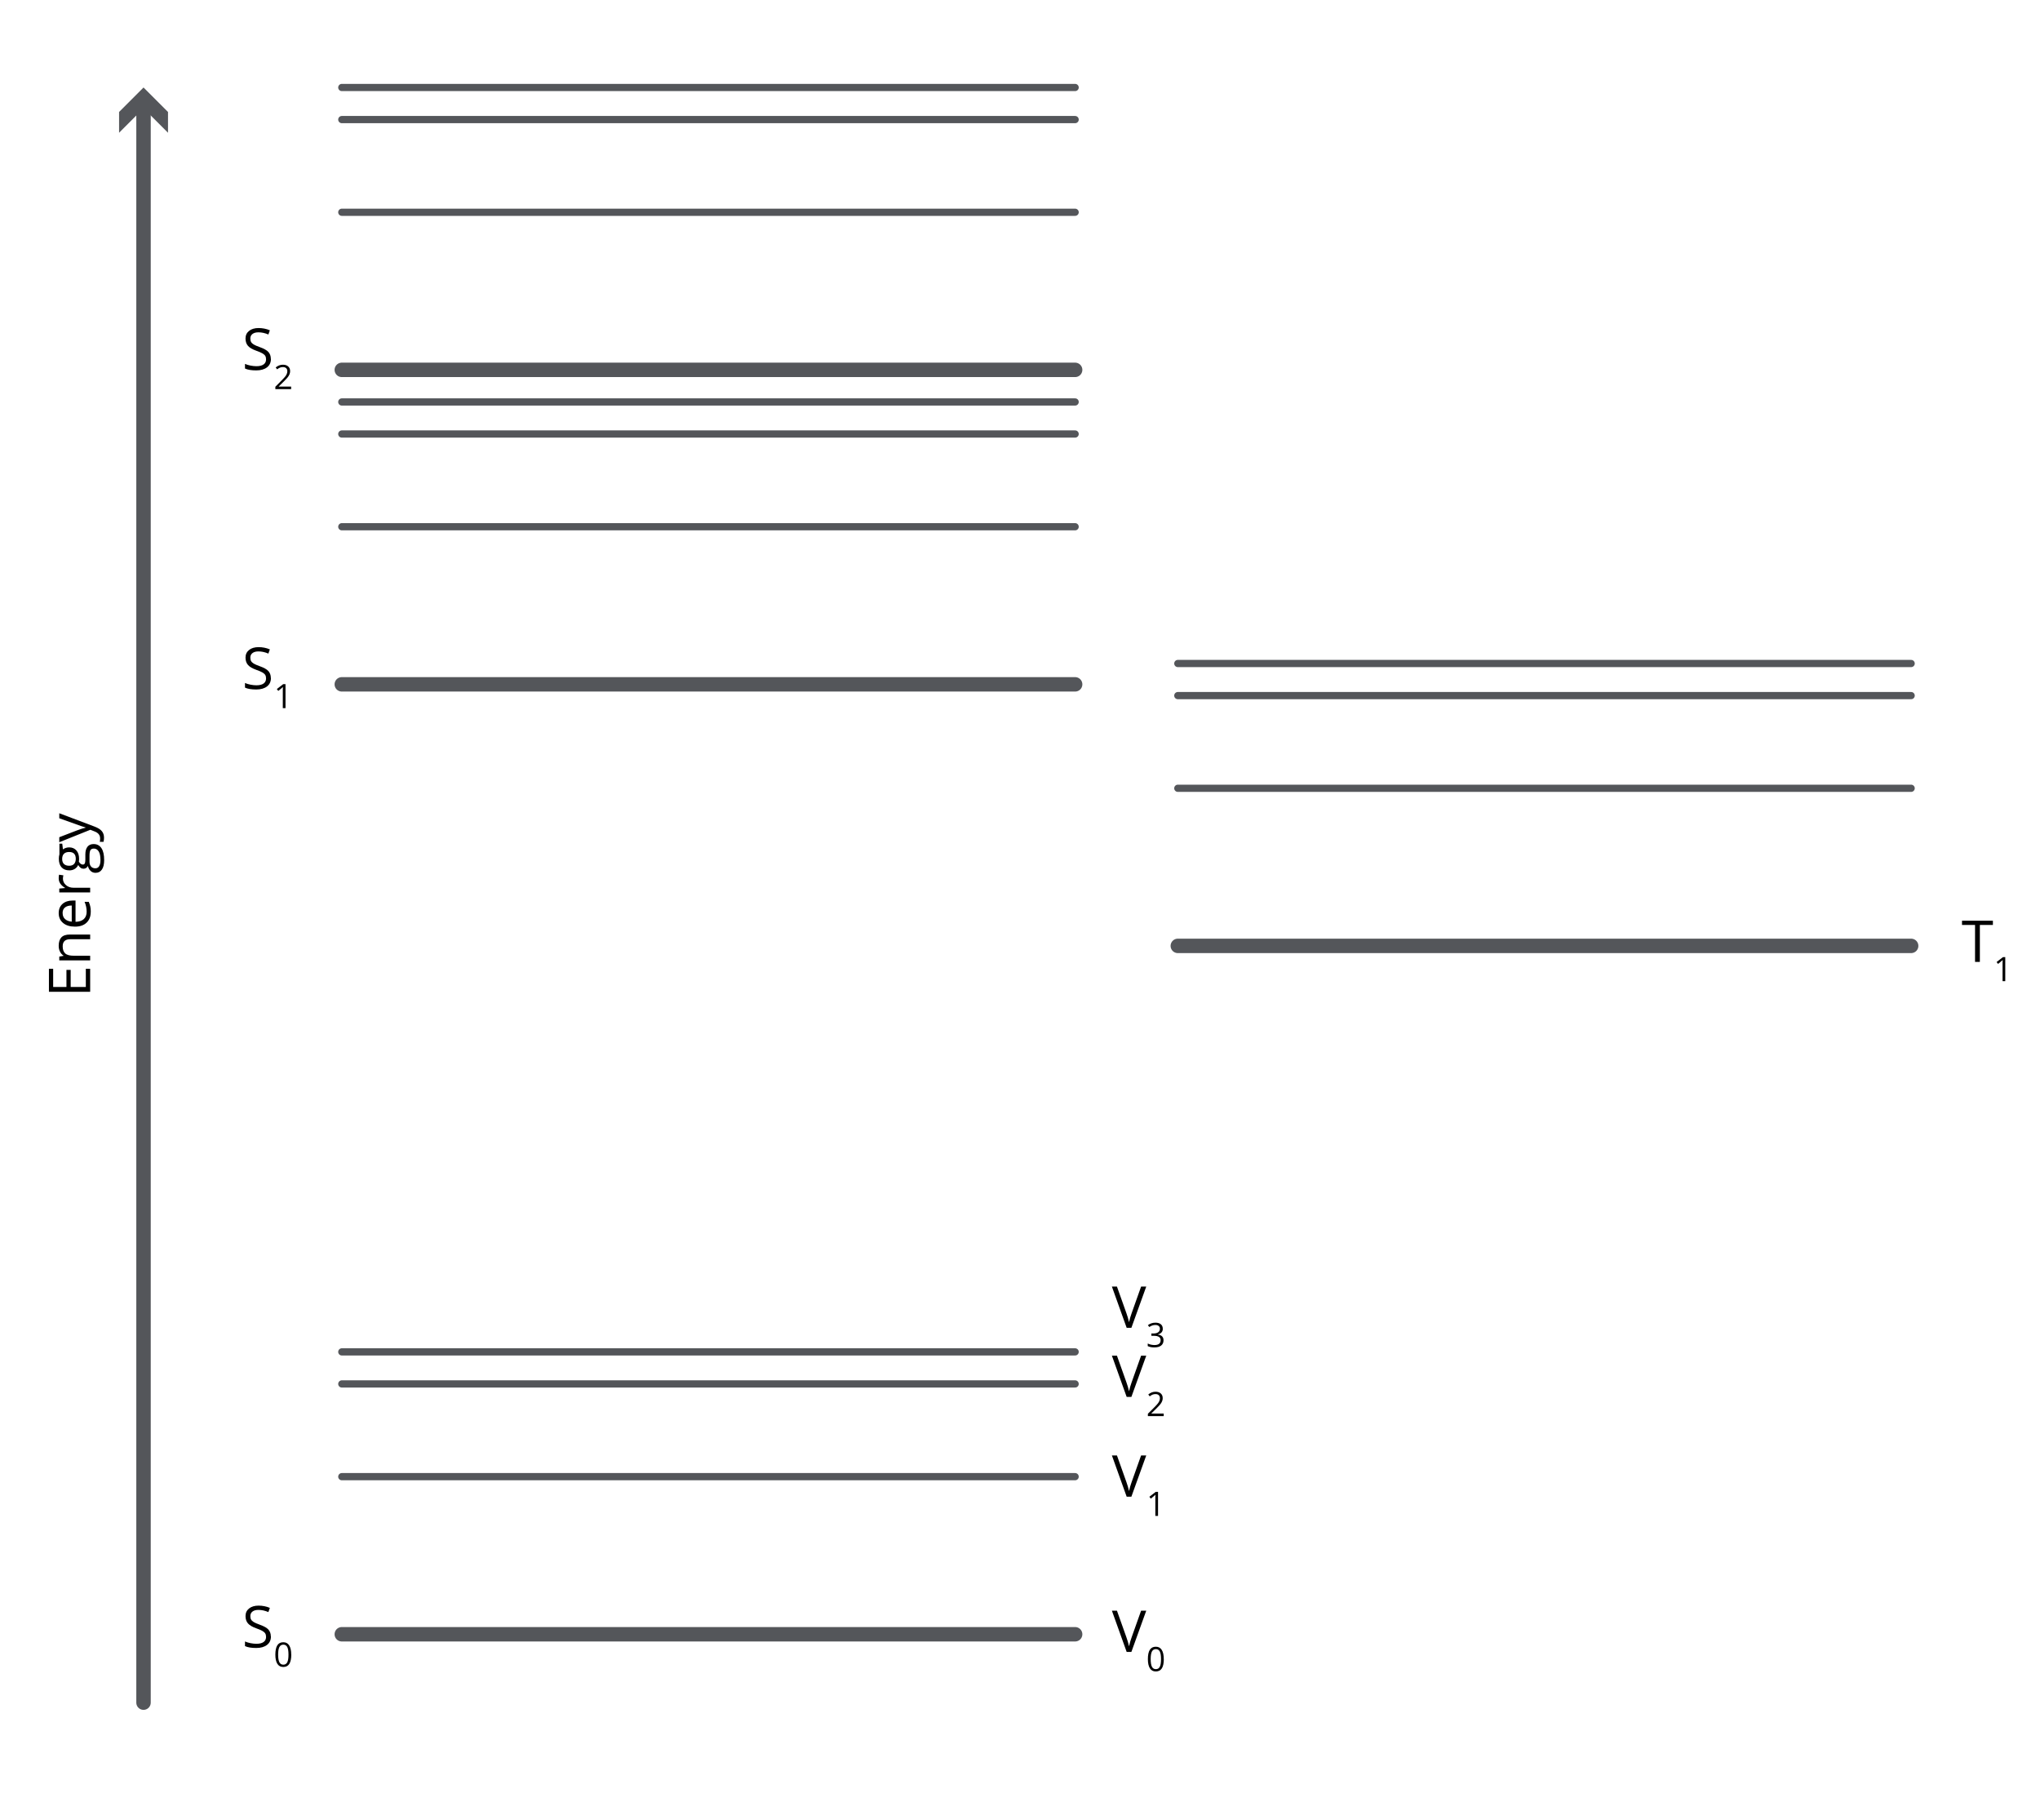 <svg viewBox="0 0 424 378.22" height="378.22" width="424" xmlns="http://www.w3.org/2000/svg" data-name="Layer 1" id="Layer_1">
  <defs>
    <style>
      .cls-1 {
        fill: #54565a;
      }

      .cls-2 {
        stroke-width: 3px;
      }

      .cls-2, .cls-3 {
        fill: none;
        stroke: #54565a;
        stroke-linecap: round;
        stroke-linejoin: round;
      }

      .cls-3 {
        stroke-width: 1.5px;
      }
    </style>
  </defs>
  <g>
    <line y2="21.61" x2="29.83" y1="353.82" x1="29.83" class="cls-2"></line>
    <polygon points="34.92 27.59 29.83 22.5 24.75 27.59 24.75 23.27 29.83 18.18 34.92 23.27 34.92 27.59" class="cls-1"></polygon>
  </g>
  <g>
    <path d="M18.74,201.32v4.78h-8.57v-4.78h.88v3.78h2.76v-3.55h.88v3.55h3.15v-3.78h.89Z"></path>
    <path d="M18.74,195.18h-4.15c-.52,0-.91.12-1.17.36s-.39.61-.39,1.12c0,.67.18,1.16.54,1.48s.96.47,1.8.47h3.37v.97h-6.42v-.79l.88-.16v-.05c-.32-.2-.56-.48-.74-.84s-.26-.76-.26-1.2c0-.77.19-1.36.56-1.75s.97-.59,1.79-.59h4.19v.97Z"></path>
    <path d="M18.86,189.49c0,.95-.29,1.7-.87,2.25s-1.38.82-2.41.82-1.86-.25-2.47-.76-.91-1.19-.91-2.05c0-.8.26-1.44.79-1.91s1.23-.7,2.09-.7h.62v4.42c.75-.02,1.33-.21,1.72-.57s.59-.87.59-1.53c0-.69-.14-1.38-.43-2.05h.87c.15.34.25.67.32.98s.1.68.1,1.11ZM13.02,189.76c0,.52.17.93.5,1.23s.8.49,1.39.54v-3.36c-.61,0-1.08.14-1.41.41s-.49.66-.49,1.17Z"></path>
    <path d="M12.2,182.54c0-.29.02-.54.07-.77l.9.13c-.06.27-.09.5-.09.7,0,.52.21.96.63,1.33s.95.55,1.58.55h3.45v.97h-6.42v-.8l1.19-.11v-.05c-.42-.24-.74-.53-.97-.86s-.34-.71-.34-1.11Z"></path>
    <path d="M12.32,175.32h.62l.14,1.19c.14-.11.32-.21.54-.29s.47-.13.75-.13c.63,0,1.13.21,1.51.64s.56,1.02.56,1.77c0,.19-.02.37-.05.54.22.41.49.62.83.62.18,0,.31-.07.39-.22s.13-.39.13-.74v-1.14c0-.7.15-1.23.44-1.6s.72-.56,1.28-.56c.71,0,1.25.29,1.63.86s.56,1.4.56,2.5c0,.84-.16,1.49-.47,1.94s-.75.68-1.32.68c-.39,0-.73-.12-1.01-.38s-.48-.6-.58-1.05c-.07.16-.19.3-.35.41s-.34.17-.54.17c-.23,0-.44-.06-.62-.19s-.35-.32-.51-.59c-.14.33-.37.6-.7.81s-.7.31-1.12.31c-.7,0-1.25-.21-1.63-.63s-.57-1.02-.57-1.79c0-.34.04-.64.12-.91v-2.22ZM14.38,179.91c.45,0,.79-.13,1.02-.38s.35-.61.35-1.06c0-.95-.46-1.42-1.38-1.42s-1.45.48-1.45,1.44c0,.46.12.81.37,1.05s.61.37,1.1.37ZM19.82,180.44c.35,0,.61-.15.79-.44s.27-.71.27-1.26c0-.82-.12-1.42-.37-1.81s-.58-.59-.99-.59c-.35,0-.59.11-.72.32s-.2.62-.2,1.21v1.17c0,.44.11.79.32,1.03s.51.37.91.37Z"></path>
    <path d="M12.32,175.02v-1.04l3.66-1.41c.84-.31,1.44-.5,1.81-.57v-.05c-.2-.05-.54-.16-1.02-.32s-1.97-.69-4.45-1.59v-1.04l7.31,2.76c.72.27,1.24.59,1.54.96s.45.81.45,1.34c0,.3-.03.59-.1.88h-.78c.05-.21.07-.46.07-.72,0-.67-.38-1.14-1.12-1.43l-.91-.36-6.46,2.59Z"></path>
  </g>
  <g>
    <path d="M56.31,340.07c0,.75-.27,1.34-.82,1.76s-1.29.63-2.23.63c-1.02,0-1.8-.13-2.34-.39v-.96c.35.15.73.27,1.15.35s.82.13,1.23.13c.66,0,1.16-.13,1.5-.38s.5-.6.5-1.05c0-.3-.06-.54-.18-.73s-.32-.36-.6-.52-.7-.34-1.27-.54c-.8-.29-1.37-.62-1.71-1.01s-.51-.9-.51-1.53c0-.66.25-1.19.74-1.58s1.15-.59,1.97-.59,1.63.16,2.35.47l-.31.87c-.71-.3-1.39-.45-2.06-.45-.53,0-.94.11-1.24.34s-.45.54-.45.94c0,.3.05.54.16.73s.29.36.55.52.66.33,1.19.52c.9.32,1.52.66,1.85,1.03s.51.84.51,1.43Z"></path>
    <path d="M60.54,343.84c0,.86-.14,1.51-.41,1.93-.27.43-.69.64-1.25.64s-.95-.22-1.23-.65c-.28-.44-.42-1.08-.42-1.92s.14-1.52.41-1.94c.27-.42.68-.63,1.24-.63s.95.22,1.23.66.42,1.08.42,1.91ZM57.81,343.84c0,.73.09,1.25.26,1.59.17.33.44.5.82.5s.65-.17.82-.5c.17-.34.25-.86.25-1.58s-.08-1.24-.25-1.58c-.17-.33-.44-.5-.82-.5s-.65.17-.82.49c-.17.33-.26.86-.26,1.58Z"></path>
  </g>
  <g>
    <path d="M56.31,140.89c0,.75-.27,1.34-.82,1.76s-1.29.63-2.23.63c-1.02,0-1.8-.13-2.34-.39v-.96c.35.15.73.27,1.15.35s.82.13,1.23.13c.66,0,1.16-.13,1.5-.38s.5-.6.5-1.05c0-.3-.06-.54-.18-.73s-.32-.36-.6-.52-.7-.34-1.27-.54c-.8-.29-1.37-.62-1.71-1.01s-.51-.9-.51-1.53c0-.66.25-1.19.74-1.58s1.15-.59,1.97-.59,1.63.16,2.35.47l-.31.87c-.71-.3-1.39-.45-2.06-.45-.53,0-.94.11-1.24.34s-.45.54-.45.94c0,.3.05.54.16.73s.29.36.55.52.66.33,1.19.52c.9.32,1.52.66,1.85,1.03s.51.84.51,1.43Z"></path>
    <path d="M59.33,147.16h-.55v-3.56c0-.3,0-.58.03-.84-.05.05-.1.1-.16.15-.06.05-.33.28-.81.67l-.3-.39,1.32-1.02h.48v4.99Z"></path>
  </g>
  <g>
    <path d="M56.31,74.58c0,.75-.27,1.34-.82,1.76s-1.29.63-2.23.63c-1.02,0-1.8-.13-2.34-.39v-.96c.35.15.73.27,1.15.35s.82.13,1.23.13c.66,0,1.16-.13,1.5-.38s.5-.6.5-1.05c0-.3-.06-.54-.18-.73s-.32-.36-.6-.52-.7-.34-1.27-.54c-.8-.29-1.37-.62-1.71-1.01s-.51-.9-.51-1.53c0-.66.25-1.19.74-1.58s1.15-.59,1.97-.59,1.63.16,2.35.47l-.31.87c-.71-.3-1.39-.45-2.06-.45-.53,0-.94.11-1.24.34s-.45.54-.45.94c0,.3.05.54.16.73s.29.36.55.52.66.33,1.19.52c.9.32,1.52.66,1.85,1.03s.51.84.51,1.43Z"></path>
    <path d="M60.51,80.86h-3.28v-.49l1.31-1.32c.4-.41.67-.69.79-.87.13-.17.22-.34.29-.51.06-.16.1-.34.1-.53,0-.27-.08-.48-.24-.63s-.39-.23-.67-.23c-.21,0-.4.03-.59.1s-.39.19-.62.37l-.3-.39c.46-.38.96-.57,1.5-.57.47,0,.84.12,1.1.36.27.24.4.56.4.97,0,.32-.09.63-.27.94-.18.31-.51.7-1,1.17l-1.09,1.07v.03h2.57v.53Z"></path>
  </g>
  <line y2="339.61" x2="223.46" y1="339.61" x1="71.04" class="cls-2"></line>
  <line y2="280.93" x2="223.46" y1="280.93" x1="71.04" class="cls-3"></line>
  <line y2="287.59" x2="223.46" y1="287.59" x1="71.04" class="cls-3"></line>
  <line y2="306.86" x2="223.46" y1="306.86" x1="71.04" class="cls-3"></line>
  <line y2="142.21" x2="223.46" y1="142.21" x1="71.04" class="cls-2"></line>
  <line y2="83.53" x2="223.46" y1="83.53" x1="71.04" class="cls-3"></line>
  <line y2="90.19" x2="223.46" y1="90.19" x1="71.04" class="cls-3"></line>
  <line y2="109.46" x2="223.46" y1="109.46" x1="71.04" class="cls-3"></line>
  <line y2="76.86" x2="223.46" y1="76.86" x1="71.04" class="cls-2"></line>
  <line y2="18.18" x2="223.46" y1="18.18" x1="71.04" class="cls-3"></line>
  <line y2="24.85" x2="223.46" y1="24.85" x1="71.04" class="cls-3"></line>
  <line y2="44.11" x2="223.46" y1="44.11" x1="71.04" class="cls-3"></line>
  <line y2="196.56" x2="397.22" y1="196.56" x1="244.8" class="cls-2"></line>
  <line y2="137.88" x2="397.22" y1="137.88" x1="244.8" class="cls-3"></line>
  <line y2="144.55" x2="397.22" y1="144.55" x1="244.8" class="cls-3"></line>
  <line y2="163.81" x2="397.22" y1="163.81" x1="244.8" class="cls-3"></line>
  <g>
    <path d="M411.5,199.89h-1v-7.68h-2.71v-.88h6.42v.88h-2.71v7.68Z"></path>
    <path d="M416.77,203.89h-.55v-3.56c0-.3,0-.58.03-.84-.05.05-.1.1-.16.15-.06.05-.33.28-.81.67l-.3-.39,1.32-1.02h.48v4.99Z"></path>
  </g>
  <g>
    <path d="M237.17,334.71h1.07l-3.09,8.57h-.98l-3.07-8.57h1.05l1.97,5.54c.23.64.41,1.26.54,1.86.14-.63.32-1.26.55-1.89l1.96-5.51Z"></path>
    <path d="M241.89,344.77c0,.86-.14,1.51-.41,1.93s-.69.64-1.25.64-.95-.22-1.23-.65c-.28-.44-.42-1.08-.42-1.92s.13-1.52.41-1.94c.27-.42.68-.63,1.24-.63s.95.22,1.23.66.42,1.08.42,1.91ZM239.16,344.77c0,.73.09,1.25.26,1.59.17.33.44.5.82.5s.65-.17.82-.5.25-.86.25-1.58-.08-1.24-.25-1.58c-.17-.33-.44-.5-.82-.5s-.65.17-.82.49c-.17.33-.26.86-.26,1.58Z"></path>
  </g>
  <g>
    <path d="M237.17,302.45h1.07l-3.09,8.57h-.98l-3.07-8.57h1.05l1.97,5.54c.23.64.41,1.26.54,1.86.14-.63.32-1.26.55-1.89l1.96-5.51Z"></path>
    <path d="M240.68,315.01h-.55v-3.56c0-.3,0-.58.03-.84-.05.05-.1.1-.16.15-.06.05-.33.28-.81.67l-.3-.39,1.32-1.02h.48v4.99Z"></path>
  </g>
  <g>
    <path d="M237.17,281.72h1.07l-3.09,8.57h-.98l-3.07-8.57h1.05l1.97,5.54c.23.64.41,1.26.54,1.86.14-.63.32-1.26.55-1.89l1.96-5.51Z"></path>
    <path d="M241.86,294.28h-3.28v-.49l1.32-1.32c.4-.41.67-.69.79-.87.13-.17.22-.34.29-.51s.1-.34.1-.53c0-.27-.08-.48-.24-.63-.16-.16-.39-.23-.67-.23-.21,0-.4.03-.59.1s-.39.19-.62.37l-.3-.39c.46-.38.96-.57,1.5-.57.47,0,.84.12,1.1.36.27.24.4.56.4.97,0,.32-.09.63-.27.94s-.51.7-1,1.17l-1.09,1.07v.03h2.57v.53Z"></path>
  </g>
  <g>
    <path d="M237.17,267.36h1.07l-3.09,8.57h-.98l-3.07-8.57h1.05l1.97,5.54c.23.64.41,1.26.54,1.86.14-.63.32-1.26.55-1.89l1.96-5.51Z"></path>
    <path d="M241.68,276.11c0,.32-.09.58-.27.78-.18.2-.43.34-.76.41v.03c.4.05.7.18.89.38s.29.47.29.81c0,.48-.17.84-.5,1.1-.33.26-.8.38-1.41.38-.26,0-.51-.02-.73-.06s-.43-.11-.64-.21v-.54c.22.11.45.19.69.24s.48.08.7.08c.86,0,1.29-.34,1.29-1.01,0-.61-.48-.91-1.43-.91h-.49v-.49h.5c.39,0,.7-.09.93-.26s.34-.41.34-.72c0-.24-.08-.43-.25-.57-.17-.14-.39-.21-.68-.21-.22,0-.42.03-.62.09-.19.06-.41.17-.66.33l-.29-.38c.2-.16.44-.29.71-.38.27-.09.55-.14.85-.14.49,0,.86.11,1.13.33.27.22.4.53.4.91Z"></path>
  </g>
</svg>
